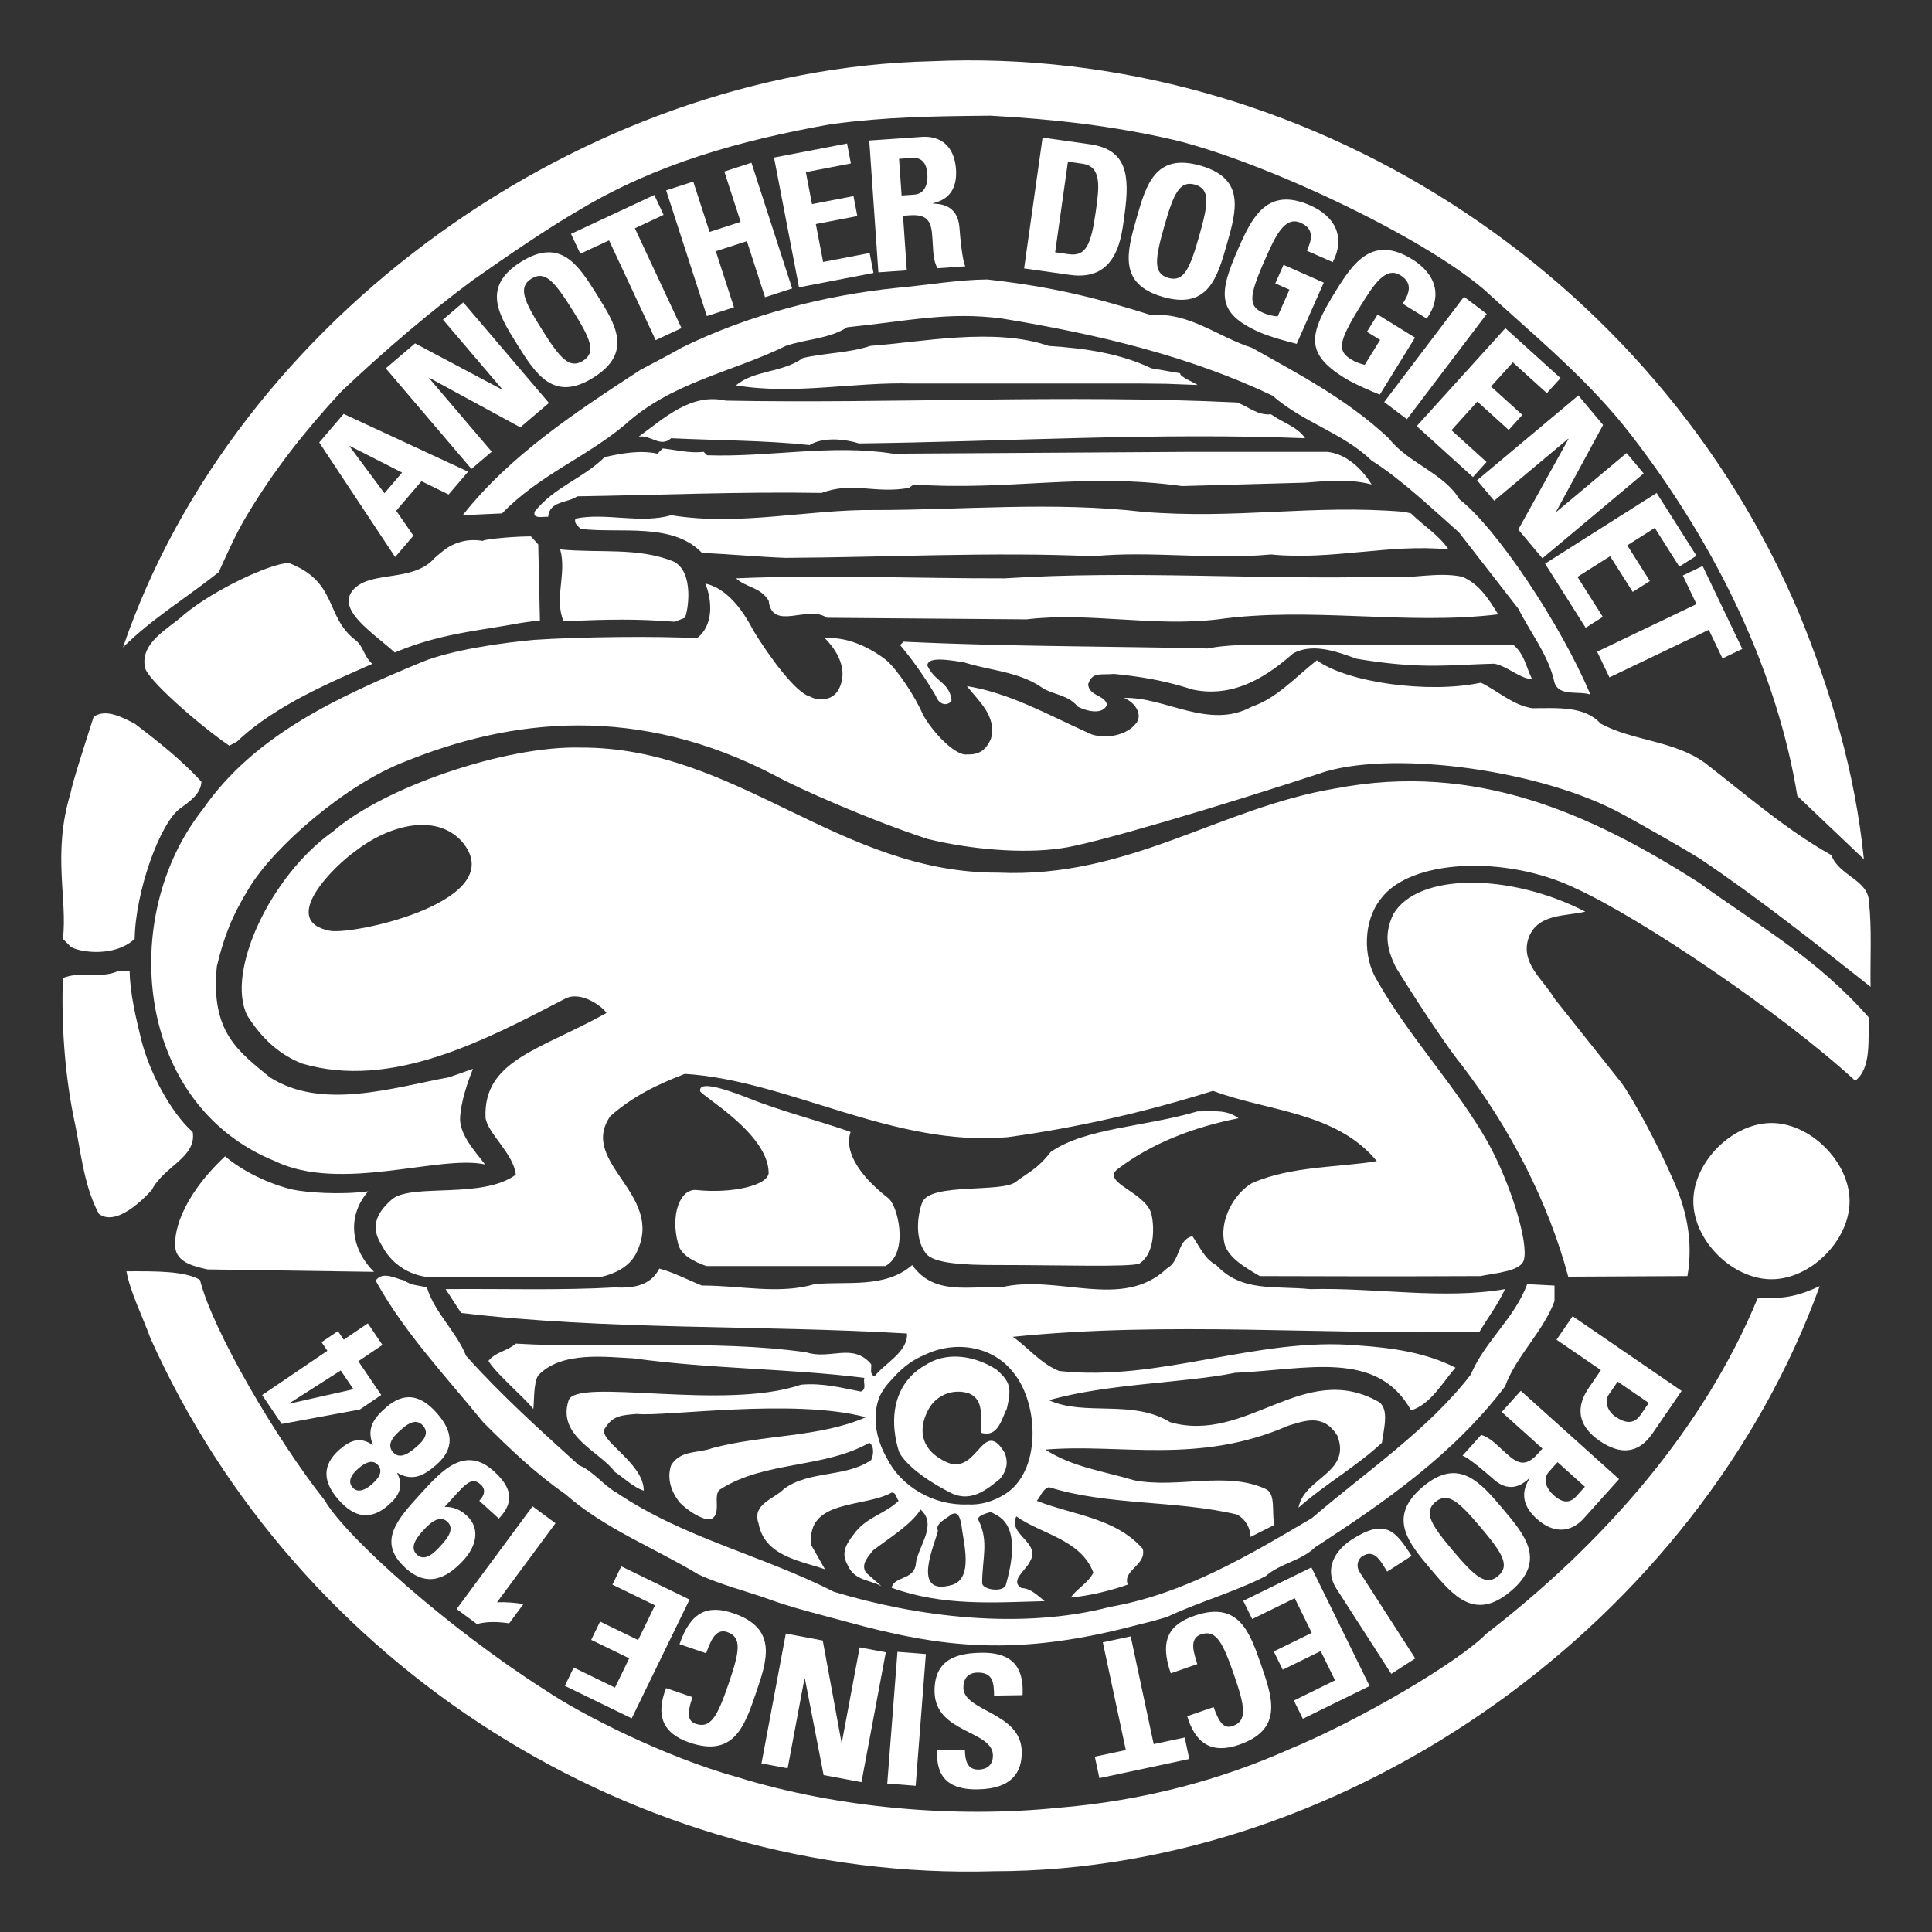 <svg id="Another_DoggieStudio_Production_Since_1984_logo" data-name="Another DoggieStudio Production Since 1984 logo" xmlns="http://www.w3.org/2000/svg" viewBox="0 0 4096 4096"><rect x="0" y="0" width="4096" height="4096" fill="#333333" stroke="none"/><defs><style>.cls-1{fill:#fff;}</style></defs><title>2024 fff Another DoggieNet Project Since 1984 logo web4096px</title><path id="NedreYdre_Ramme" data-name="NedreYdre Ramme" class="cls-1" d="M3726,2753.11c-114.34,277.75-328.44,520.38-574.64,710.32-61.15,61.89-271.34,185-420.42,246.21-139,62-304.21,108.11-487.41,123-218.06,22.31-466.85.93-679.6-64.71-153.85-42.63-332-133.24-408.23-184.89-199.92-127-420.57-321.89-467.49-402.4C586.26,3052,450.54,2820.28,424,2713.62c-30.89-18.95-93.23-18.68-156-18.33,8.75,46,33.86,94.57,50.74,141.44C630.24,3532.38,1346.07,3989.92,2108,3967.19c756.86-.62,1493.08-531.8,1750-1240.52C3785.13,2761.16,3757,2748,3726,2753.11Z"/><path id="NedreIndre_Ramme" data-name="NedreIndre Ramme" class="cls-1" d="M3237.81,2722.5c-26.65,72.17-89.7,120.85-119.65,191.76-89.88,117-223.31,206.57-336.85,304.27-135.44,79.84-270.56,160.51-427.46,188.13-188.6,49.18-409.23,21.69-586.48-32.18C1618.58,3298.37,1448,3260.27,1307,3164.37c-28.16-15.63-50.25-46.34-79.82-58.05-83.48-75.66-162.76-146.84-239-231.7-20.38-51.36-67.18-92.11-83.14-145.16-16-4.47-33.82-3.92-47.28-14.52-18.91-3.92-45.9-21.21-61.36,0,60.86,110.83,149.25,203.22,228,300.37,56.25,56.63,112.54,109.42,173.85,152.17,84.05,73.94,188.28,113.58,282.6,170.52,47,21.57,96.61,34.07,144.91,50.85,50.25,18.94,112.74,34,164.63,48.23,206,56.66,364.48,77.15,629,5.76,9.47-1.82,36.28-9.16,54.15-14.48,65.45-31.07,141.82-52.39,209.63-86.73,31.83-28,74-31.54,105.52-61.61,144.76-94.16,290.88-194.65,402-340.36,23.6-65,80.94-116.12,105-181.17v-32.95Z"/><path id="C_Copyright" data-name="C Copyright" class="cls-1" d="M2112.75,2903.82c30.39,26.59,31.73,40.14,21.68,83.18-11.08,21.23-18.43,61.46-54.64,50.53-1.85-30.16,8.3-68.95-25.11-83.19a71.79,71.79,0,0,0-83.46,29c-24.57,41-23.89,88.73,35.1,116.25,66.37,30.57,77.39-98.12,124.2-18.55,7.93,22.5,2.51,38.24-10.63,54.43-26.53,21.33-61.21,51.59-105.13,29-74.47-38.19-102.55-72.29-108.88-87.09-22-70.34-11.22-146.92,58.67-184.75C2009.05,2864.74,2068.27,2874.79,2112.75,2903.82Z"/><path id="Nedre_KrummeL" data-name="Nedre KrummeL" class="cls-1" d="M3136.59,2823.54c17.58-29.59,39.64-58.62,54.16-90.44-132.31,22.6-275.26-3.64-413,0-75-7.56-145.34,7-199.22-51-25.39-13.49-35.41-40-50.52-61.22-32.95,7.53-24,51.38-54.43,68.67-94.92,89.88-232.25,10.6-351.46,39.91-67.54-3.92-141.53,18.17-188.13-47.36-58.07,50.15-137.91,33.68-206.85,40.4-75.38,22.6-159.4,2.49-239,3-25.09-9.76-59.94-28.17-90.36-36-17.31,34.34-51.47,42.27-94.13,39.91-116,6.7-239.56,2.51-358.93,3.64l32.91,50.52c308.52,36.85,630.34,25.13,945.23,43.55,2.77,39.34-49.69,64.76-68.68,91-11.45-5-5.86-16.74-7.26-26-39.65-46.32-86.54-8.37-137.63-25.13-196.52-27.91-417.32-6.69-615.8-18.42-17.86,16.09-42,17-57.94,36.59,14,25.11,76.82,78.44,95.07,101.91,2-10.33,0-55.62,10.47-71,49-52.8,147-38.55,201-36.35,167.87,23.12,330.12,21.39,490.34,41.5-2.79,10.33,5.87,24-7.26,29-41-7.82-80.67-18.7-127-14.53-162.74,56-475-15.79-492.56,32.95-25.58,76.47,67.13,109,98.07,152.14,20.16,13.12,38.58,32.13,61.22,39.64,0-60.87-103-109.46-81.43-133.68,16.46-25.86,35-26.43,67.06-29.07,56.56,6.5,332.29-34.05,485.26,7-98.81,43.27-218.64,36.58-326,65.58-28.81,11.18-66.46,3.11-86.84,36-10.07,29,1,58.05,18.43,79.54,13.92,14.38,45.58,37,64.85,35.31,26.44-10.45,2.15-53.68,22-64.34,93.79-59.73,218.85-43.34,314.88-98,11.17,7.8,8.65,25.86,3.91,36.55-54.45,37.84-131.47,21.5-185.07,61.42-19.66,20.66-68.4,32-53.89,72.59,12.57,69.76,87.88,79.28,141,97.7l-29-50.88c-11.51-98.75,111.66-78.94,170.55-111.86,10,0.27,9.49,12,14.53,17.58-28.48,27.37-64.78,33.42-91,65.52-16.36,21.6-33.21,41.4-17.87,69,14.57,35.71,48,32.1,72.59,46.61l-32.94-29c-11.44-17.57,4.47-33.2,14.52-46.61,29.53-23.16,81.23-54.42,101.34-87.08,37.68,34.32-8.11,79.29-10.62,119.24-7,30.42-45.14,22.35-51,46.57,109.59,39.59,217.06,31.18,324.63,28.43-14.12-11.24-30.47-27.86-48.89-27.59-26.52-15.45,10.16-38.5,17.68-56.5,24.28-40.35-48.11-57.38-28.79-95.62,51.12,37.11,137,48.84,163.24,119.18-10.62,22.08-38.41,36.92-47.64,52.83,40.78-3.9,83.47-14.37,120.59-27.34-11.7-31.18,40.66-41.38,31.72-76-58.08-65.89-148.23-71.47-224.59-101.62,8.42-9.5,11.6-24.28,25.84-29,124.49,39.31,270.2,27.33,398.35,58,17.66,9.22,28.66,28,29,47.47l50.52-25.41c-6.36-25.13,4.09-65.84-18.43-76.22-83.73-38.52-185.61-.59-278.3-18.25-63.65-19.15-132.31-28.08-188.65-65.19,157.09-13.42,323.74,32.7,514.41-50.54,31.79-9.27,74.53-28.17,104.69,21.5,29.86,79-70.63,88.22-82.65,152.14,57-50.26,123.11-87.39,176.94-137.63,3.13-26.52,16.74-71.71-7.2-86.9-158.85-89-278.88,89.74-441.91,43.35-79.55-49.13-181.42-12-256.8-46.62,124.49-35.73,289.83-36.45,394.44-58.08,152-6.62,300.8-50.24,373.23,79.57,41.87-12.94,66.15-58.61,94.17-90.44-62.37-31.82-133-42.15-206.68-47.19-213.28-19-419.28,77.88-633.68,54.16-39.53-15.9-65-49.12-98-72.42C2476.41,2800.64,2808.23,2830.69,3136.59,2823.54Zm-1117.2,536.3c-92.35,27.49-34.1-93.22-30.91-114.68-7.43-15.12,21-27.15,28.44-34.48,15.15-7.71,17.85,8.18,20.58,17.24C2042.63,3271.49,2064.45,3344.57,2019.39,3359.84Zm113.16,0c-4.68,16.8-49,11.14-50.29-3.31,0-52.87,14.73-88.6-7.86-133.74-5.36-10.75,26.65-16.69,26.65-17.65C2108.39,3213.72,2172.73,3218.93,2132.55,3359.84Zm17.43-447.9c53,66.19,58,209.87-21.27,256.9-22.94,14-48.82,22.29-78.07,20.67-72.24,2.63-140.33-38.49-169.87-97.18-40.32-70.22-22-127.46-8.17-144.89,6.66-12.13,15.43-19.65,22.7-27.85,18.29-20.7,40.05-36.74,65.41-47.34C2023.63,2841.75,2105,2852.15,2150,2911.94Z"/><path id="Forste_Kugle" data-name="Forste Kugle" class="cls-1" d="M3755.73,2380.88c83,0,165.54,83,165.54,165.75,0,83.19-82.57,165.53-165.54,165.53-83.19,0-165.73-82.35-165.73-165.53C3590,2463.85,3672.54,2380.88,3755.73,2380.88Z"/><path id="Sidste_Flamme" data-name="Sidste Flamme" class="cls-1" d="M3361,1932.76c-40.16,10.05-99.9,3.35-119.72,54.13-19.81,54.47,30.43,89.27,54.45,130.31L3437,2294.92c25.4,34.27,79.55,135.66,108.58,202.85,29.31,63.65,44.81,132.51,31.94,207.6l-252.76,1.3c-41.3-155.72-123.08-315.19-227.79-451.33-17.25-20.4-71.45-98.06-136.64-202.82-23-44.11-24.33-76.67-6.33-114.4C3005.53,1850.12,3200.53,1850.14,3361,1932.76Z"/><path id="Tredje_Fod" data-name="Tredje Fod" class="cls-1" d="M2625.74,2370.75c-93.52,18.45-183.35,52.14-257.38,108.6-33,27.8,60.58,48.49,72.59,94.1,4.93,18.15,11,82-25.38,105.49-22.09,7.82-165.35,3-305.59,3-65.44,0-131.58-3-147.22-24.94-24.56-31.9-17.17-82.43-7.25-108.61,19.09-41.65,170.07-18.59,199.1-43.42,17.59-14.73,44.32-25.11,73-62.71,73.16-51.17,198.78-53,311-86C2575.83,2355.71,2602,2352.82,2625.74,2370.75Z"/><path id="Anden_Fod" data-name="Anden Fod" class="cls-1" d="M1803.37,2399.78c-12.56,34.34,8.42,84.8,79.84,140.42,19.81,14.72,45.1,115.13-6,143.91H1497.37c-25.65-9.18-55.21-23.33-60-48.72-15.91-58.34,3.35-115,38.52-112.5,75.37,8.1,152.14-9.6,153.72-36.14-0.46-83-141.18-162.41-145.34-173.53-1.95-14.4,18.3-18.29,101.33,14.46C1656.54,2356.23,1730,2374.07,1803.37,2399.78Z"/><path id="Krop" class="cls-1" d="M3601.08,1870.79c-228.91-145.71-472.39-256-769.45-199.28-246.33,41-438.6,191.18-715.56,178.6-337.13,1.29-554.51-266.57-885-265.16-158.82-4.42-418.72,84.58-524.89,177.81-131.92,92.69-228.66,298.32-181.7,390.63,31,48.91,68.12,82.54,115.94,101.42,189.79,56,387.88-49.31,557.87-137.61,34.18-17.78,81.09,18.72,87.45,30.44-139.64,78.17-261.25,99.34-256.38,221.84,3.85,32.86,60.19,77.09,64.1,121-70.5,51.91-216.9,18.33-260.78,50.87-62.95,52.93-26.93,90.18-16.77,110.13,38,58,100,56.55,99.78,56.51h355c31.42-6.69,65.61-22.06,79.73-54.43,58.45-122.55-124.67-188.71-56.56-287.17,47.75-42.47,101.88-68.2,158-89.69,218.85,13.41,442.74,155.9,684.76,134.17,148-20.26,292.55-53.56,434.93-98.16,116.94,44,260.71,44,347.41,148.9-76.85,13.57-180.76,9.67-264.77,46.79-36.19,21-71.47,78.16-57.51,130.65,9.47,28.61,42.65,47.94,74.19,66.36,114.15,0,236.63,1.13,467.64,0,33.62-6.68,85.57-10.28,92.1-34,10.6-36.27-27.63-161.6-76.5-249.91-67.56-119.4-168.05-224.6-235.16-343.92-29.75-48.76-28.63-124.69,7.39-170.47,60.84-86,266-95.19,414-23.73,140.84,64.2,439,266.33,592.89,407.84,35.45-27.16,26.6-89.61,29-133.9C3851.21,2031.31,3734.78,1967.13,3601.08,1870.79ZM699,1973.33c-109.09-21.42,10.71-138.29,54.34-168.78,68.3-53.49,169.1-82.63,225.56-20.92C1086.69,1909.23,750.24,1983.12,699,1973.33Z"/><path id="Store_Flamme" data-name="Store Flamme" class="cls-1" d="M3962.3,1911c-1.89-45.84-64.26-54.72-79.55-98-96.59-54.16-180.11-127.58-268.27-195.7-65.52-47.43-153.05-46.33-221.07-83.18-33.88-38-92.39-32.66-145-32.66-41.08-6.42-72.21-36.29-108.75-54.15-109.6,23.72-283.37,0-347.75-47.44-44.61,34.88-85.23,80.65-137.69,98.18-91.3,50.19-184.52-21.37-271.36-18.37,27.36,11.16,39.64,38.53,25.14,54.45-20.38,26.69-73.14,35.75-104.69,17.87-82.4-37.14-163.2-82.92-253.46-97.43,25,31.82,63.76,63.95,51.12,111.21-11.19,26.44-27,34.51-51.12,33.66-21.21,3.36-66.16-38.23-92.68-83.18-16.47-39.56-55.55-97.42-77.89-116.38-31-24.59-81.51-51.11-130.36-46.72,24.49,24.51,50.27,65.57,30,106.91-14.87,29-47.87,24.92-62.38,16.28-29-7.27-85.42-83.7-119.75-140.13-23.73-46.35-57.5-89.33-101.42-99.11,14.35,35.38,18.24,88.5-17.88,116-79.72-4.94-251.68-3-344.36,3.37-70.36,6.14-177.9,21.94-239.06,47.24-173,72-353.61,152.69-463.66,311.53-181.14,228.07-143.48,626.4,152.15,746.27,139.56,67.69,348.79-14.08,445.79,7.14-22.23-29-50.53-59-53-94.1,0-35.43,17.21-83.44,27.37-108.55L952,2283.85c-117.81,21.67-269.46,71-380,0-66.18-54.62-126.12-95.53-112.25-235.12,14.49-61.16,31.91-106.75,67.29-164.28,52.06-87.92,206.24-222.17,332.31-270,223.6-90.9,492.16-123.28,785.81,30.81,45.4,25.13,197.09,92.71,321.58,133.44,89.32,22,201.55,31.82,282.23,19.82,65-7.82,344.46-91.28,561.36-162.75,154.37-44.94,464-1.51,631.42,91.55,34.9,19,121.64,67.84,161.92,93,123.44,82.91,245.17,179.49,362.13,271.8C3964.81,2031.58,3968.71,1968.78,3962.3,1911Z"/><path id="Forste_Flamme" data-name="Forste Flamme" class="cls-1" d="M620.28,2522c29.88,6.37,101.32,11.55,160.26,3.73-49.75,57.76-31.6,128.12,12.46,170.69l-353.4-5.14c-23.92-5.86-59.95-12.3-67.22-41.33-5.79-30.23,7.71-107.12,104.75-198.47C514.35,2483.26,570.44,2510.21,620.28,2522Z"/><path id="Anden_Flamme" data-name="Anden Flamme" class="cls-1" d="M274.93,2059.15c0.44,46.51,13.77,100.87,24,143.09,17.3,70.53,62.81,155.92,109.67,197.89,8.22,53.81-60.84,72.1-86.91,122.76-2.43,2.31-70.79,81.92-112.11,50.55-33.79-63.18-38.57-139-54.51-210-17.87-91.81-25.12-192.56-21.74-289.81,34.31-15.25,81.57,1.59,115.89-14.49h25.66Z"/><path id="Tredje_Flamme" data-name="Tredje Flamme" class="cls-1" d="M427.07,1657.46c-1.51,25.09-23,40.53-45.4,56.68-43,31.47-94.74,177-96.15,276.41-47.12,43.41-130.22,25.6-137.62,14.52l-14.52-14.52c10.09-83.46-22.7-180.61,15.93-308,4.79-25.09,27.07-93.69,49.22-162.87,26.14-18.2,61.34,1.62,87,14.46C334.31,1571.52,385,1611,427.07,1657.46Z"/><path id="Fjerde_Flamme" data-name="Fjerde Flamme" class="cls-1" d="M753,1356.54c18.37,14,17.43,33.9,36.23,50.83-76.31,34.37-203.78,85.55-286.73,164.82l-16.38,8.74c-66.72-45.71-177.33-143.45-178.83-166.56-10.64-53,52.17-82.56,83.53-111.93,64.21-53.14,182.06-107.71,221.06-109C716.54,1233.18,688.75,1307.19,753,1356.54Z"/><path id="Femte_Flamme" data-name="Femte Flamme" class="cls-1" d="M1141.11,1154.21l3.56,161.23c-13.74,1.45-28.2,3.4-43.12,5.67-93.22,17.34-168.93,22.12-264.56,62.26-47.78-43.14-124.9-91-88-133.06,36.11-41.18,126.89-15.38,171.8-66.65a272.22,272.22,0,0,1,29.1-23.23,110.53,110.53,0,0,1,33.64-13.32c12.15-2.53,25.55-2.76,40.45-.31-0.61-1.44,13.34-3.74,33.19-5.73s45.57-3.78,68.42-3.87Z"/><path id="Sjette_Flamme" data-name="Sjette Flamme" class="cls-1" d="M1426.8,1189.92c46.34,21.26,31.61,108,25.12,119.8l-21.19,8.38c-85.56-6.34-136-5.06-235.88-1.12-20.66-47.85,7.26-101.06-7.18-152.14C1271.76,1172.92,1351.44,1160,1426.8,1189.92Z"/><path id="FørsteOvre_KrummeL" data-name="FørsteOvre KrummeL" class="cls-1" d="M2560.14,1374.83c69-13.48,152.14-4.82,221.16-7.22h427.6c23.58,19.76,26.77,48.26,39.53,72.47-25.87-1.4-51-26.52-79.74-32.94-95.45,1.95-153.45,12.82-292.84-10.61-40.47-14.5-92.12-34.27-134.53-11.09-59.74,52.68-128.7,94.27-213.28,76.42-51.17-16.76-102.73-26.92-166.6-33.07-30.29,2.54-45.3-4.62-54.47,21.9,1.92,25.69,35.73,22.29,39.9,43.55-9.29,21.27-40.75,14.5-62,3.85-20.09-25.11-51.64-24.78-75.63-40.13-48.86-34.34-111.73-36.29-166.67-54.16-23.17-2.8-76.08-14-76.49,7.25,14.28,30.3,36.86,33.4,47.46,58.05,2,5.78,4.47,11.12,3.35,17.87-12.55,12-27.09,3.9-32.38-10.6a773.75,773.75,0,0,0-76.2-108.76l7.26-7.21C2127.93,1370.56,2341.29,1370,2560.14,1374.83Z"/><path id="AndenOvre_KrummeL" data-name="AndenOvre KrummeL" class="cls-1" d="M3100.05,1222.7c36.54,15.53,56.36,47.88,76.17,79.75-195.68,23.69-396.94-17-594,10.61-137.59,16.46-273.3-15.91-405.88,0l-423.47-3.35c-39.08-28.48-116.09,29.88-123.2-36.29-17.86-29-47.91-27.53-69.14-47.29,185.92-8.27,379.08.39,569,0,276.83-17.48,529.47,3.38,811.4-3.43C2991.44,1228,3046.71,1211.66,3100.05,1222.7Z"/><path id="TredjeOvre_KrummeL" data-name="TredjeOvre KrummeL" class="cls-1" d="M2991.44,1088.46c28.74,28,58.39,45.38,79.71,76.37-124.94-12.56-249.17,23.63-376.46,10.61-126.44,12-256.26-8.27-376.84,3.85-213-9.72-439.39,2.31-652.1,3.42-55.55-2-118.35-7.82-177.61-10.65-62.45-65.29-173.39-40.64-257-50.78-6.19-6.23-14.52-11.55-11.15-21.76,63.36-13.44,137.68,11.69,202.93-7.25,145.88,23.71,289.76-12.57,431.29-11,185.36,0,378.79-18.34,568.35,3.81,200.73,16.43,358.43-16.34,554.37,0Z"/><path id="FjerdeOvre_KrummeL" data-name="FjerdeOvre KrummeL" class="cls-1" d="M1491.86,958l7.24,7.23c134,4.4,263.24-24.07,394.72-3.36L2524.14,958h289.75c39.66,3.87,73.17,35.32,94.07,69.1-46.61-12.09-91.55-7.73-141.1-3.82L2506,1030.53c-210.48-29-364.92,10.65-568.62-3.4l-10.61,7.29c-71.74,13-118.92-14-185.08,10.61-166.08-3-358.93,4.8-517.82,7.23-20.64,14.49-58.9,9.17-61.74,43.45-9.71-.94-21.71,3.4-29-3.44V1085c43.49-54,101.88-69.55,148.78-115.9,34.63-7.72,74.81-15.41,111.94-7.25L1405,950.78C1434.05,953.73,1460.58,961.43,1491.86,958Z"/><path id="FemteOvre_KrummeL" data-name="FemteOvre KrummeL" class="cls-1" d="M2622.12,853.25c24,8.17,43.53,28,72.57,25.13,24,17.36,57.22,27.05,72.17,50.74-312.8-12.55-635,7.2-945.63,11-30.43-9.59-76.76-14-104.67,3.45-95.75-10.16-195.69-9.66-293.67-14.46-22.61,20.76-43.55-7.76-68.67-3.43,53.27-38.13,109.71-93.18,184.53-76.3C1888.52,856.12,2258.39,835.88,2622.12,853.25Z"/><path id="SjetteOvre_KrummeL" data-name="SjetteOvre KrummeL" class="cls-1" d="M2440.95,780.8l61.14,10.64c-1.94,7.23,32.77,20.91,36.67,24.77l-66.44-2.52-52.86-.56H1934c-122.27-3.82-249.27,24.7-373.51,3.88,38.24-32.8,99.1-26.55,141.53-57.9,46.9-11.13,96-10.17,143.6-25.88,107-7.58,262-39.86,378.13.27C2300.55,738.29,2374.78,749.4,2440.95,780.8Z"/><path id="OvreIndre_Ramme" data-name="OvreIndre Ramme" class="cls-1" d="M2440.95,668.27c79.28-7.25,141.82,46.38,213.29,69.1,100.19,56.47,201,108.62,289.91,191.75,41.14,53.09,117.19,73.78,150.39,129.87,76.73,59,214,263.29,277.16,413.47-25.07-8.22-66.18,4.74-76-25.12-12.29-58.08-51.05-105.25-76.08-156L3093,1128.54c-56.34-49.53-120.36-111.1-185.08-152.13-61.13-58.91-144.6-80.18-210.2-137.63-177.82-84.58-372.92-130.41-572.16-163.28-114.55-15.43-198.08,4.91-329.5,18.34-38.52,25.11-87.7,24.62-130.36,39.64-113.33,55.54-241.46,76.77-340.38,166.63-84,70.43-182.18,106.71-260.9,188.34L981,1092.27c100.46-127.42,240.53-219.2,376.65-308.06,33.42-17.45,76.88-40.61,87-46.84,142.92-70.55,305.66-111.62,456.41-127,64.2-5.83,130.36-17.42,192-17.88C2237,608.67,2328.73,633,2440.95,668.27Z"/><path id="OvreYdre_Ramme" data-name="OvreYdre Ramme" class="cls-1" d="M3814,1300C3509.72,578,2763.57,94.07,1973.86,129.86c-735.56,16.87-1474,542.33-1713.14,1242.69,61.87-61.4,134.25-104.86,202.87-159.38C482,1173,500.75,1129.62,525,1090c57-94.71,120.86-175.74,199.43-260.83,95-89.69,187.37-168.05,278.62-235.69,72-50.67,159.8-110.6,225.2-148.34C1391,347.64,1566.47,298,1764.07,262.85c118-15.1,207.32-16.35,335.63-17.63,132,7.25,259.1,21.28,388.63,51.21,185.07,44.49,520.59,200.36,657.79,317.29C3257,715.61,3367.09,804.09,3459,923.35c185.6,240.46,309.58,506.71,351.51,764.08l141.14,134.26C3932.87,1636.62,3881.55,1464.67,3814,1300Z"/><path class="cls-1" d="M837.72,1180.94L676.8,938.08l51.74-60.52L992.43,1000l-41.34,48.36-57.59-28.17-53.56,62.65,36.52,52.81Zm-96.27-235.5-0.52.61L815,1045.7l37.44-43.8Z"/><path class="cls-1" d="M999.51,994.18L817.88,780.9,880,728l184.27,97.89,0.61-.52L939.13,677.65l43-36.58,181.63,213.28L1103.08,906,910.24,801.11l-0.61.52,132.83,156Z"/><path class="cls-1" d="M1096.85,730.84c-39.4-62.77-76.94-122.58,7.45-175.55s121.93,6.84,161.33,69.61c39,62.11,76.94,122.58-7.45,175.55S1135.84,793,1096.85,730.84Zm116.92-73.39c-38.16-60.8-58.39-84.75-87.2-66.66s-16,46.71,22.13,107.51S1207.1,783,1235.9,765,1251.94,718.25,1213.78,657.45Z"/><path class="cls-1" d="M1387.17,413.35l19.7,42.19L1346,484l98.84,211.63-54.75,25.57-98.84-211.63L1230.31,538l-19.7-42.19Z"/><path class="cls-1" d="M1570.16,470.34l-34.55-106.68L1593.09,345l86.31,266.51-57.48,18.62-38.49-118.86-65.86,21.33,38.49,118.86-57.48,18.62-86.31-266.51L1469.76,385l34.55,106.68Z"/><path class="cls-1" d="M1693.94,609.12L1641,334l154.82-29.78,8.14,42.29-95.48,18.37,13,67.82,88-16.93,8.14,42.29-88,16.93,15.46,80.39,98.63-19,8.14,42.29Z"/><path class="cls-1" d="M1922.49,573.19l-60.28,4.16L1842.9,297.88l111.37-7.7c41.12-2.84,69.23,20.89,72.52,68.5,2.46,35.61-10.06,63.31-48.76,72.21l0.05,0.77c13.28,0.64,52.61,1,56.09,51.35,1.23,17.81,6.07,70.36,12.46,81.59l-59.08,4.08c-9.16-16.48-8.87-35.56-10.13-53.75-2.3-33.29-1.06-61.77-47.36-58.57l-15.57,1.08Zm-11-158.7,26.74-1.85c24-1.65,29.13-25.35,27.9-43.15-1.85-26.71-14.12-36-33.28-34.65l-26.75,1.85Z"/><path class="cls-1" d="M2210.33,291.68l99.85,14.08c78.45,11.07,86,63.85,73.76,150.29-6,42.65-13,141.18-115.27,126.77l-97.47-13.75ZM2237,534.86l28.92,4.08c36.45,5.14,47.32-20.36,57.13-89.9,7.21-51.1,13.55-96.05-28.05-101.92l-30.9-4.36Z"/><path class="cls-1" d="M2409.48,463c20.32-71.27,39.69-139.18,135.5-111.85s76.45,95.23,56.12,166.5c-20.11,70.52-39.69,139.18-135.5,111.85S2389.37,533.51,2409.48,463Zm132.75,37.86c19.69-69,24-100.09-8.74-109.41s-45.45,19.32-65.14,88.35-24,100.09,8.74,109.41S2522.55,569.87,2542.24,500.84Z"/><path class="cls-1" d="M2770.66,531.56c10.87-23.62,16.09-46.34-13.2-59.27-34.41-15.19-54.31,29.89-76.25,79.58-35.42,80.22-33.63,98-2.16,111.87,9.15,4,20,6.27,29.65,7.15l25.07-56.79-30-13.25,17.4-39.4,85.29,37.66L2749.08,729c-16.26-3.79-56.47-14.75-78.43-24.45-93-41.05-87.13-83-44.19-180.26,28.52-64.6,60.81-128.81,151.22-88.89,54.17,23.92,74.84,68.25,47.88,120.39Z"/><path class="cls-1" d="M2973.82,644c14-21.9,22.3-43.69-4.93-60.52-32-19.77-57.9,22.14-86.46,68.35-46.1,74.59-46.77,92.42-17.5,110.51,8.51,5.26,18.92,9,28.38,11.16L2926,720.68,2898,703.43l22.64-36.64,79.31,49-74.66,120.8c-15.59-6-53.91-22.37-74.33-35-86.46-53.43-74.91-94.19-19-184.62,37.13-60.07,77.93-119.23,162-67.27,50.38,31.14,64.76,77.88,30.89,125.83Z"/><path class="cls-1" d="M2934.64,852.35l169.19-223.26L3152,665.59,2982.8,888.85Z"/><path class="cls-1" d="M3003.5,903.47l188-207.67,116.88,105.8-28.9,31.93-72.08-65.25L3161,819.47l66.45,60.15-28.9,31.93-66.45-60.15-54.94,60.69,74.46,67.4-28.9,31.93Z"/><path class="cls-1" d="M3131.48,1018.3l214.75-179.88L3398.64,901l-99.39,183.46,0.51,0.61,148.72-124.57,36.23,43.25L3270,1183.64l-51.13-61,106.43-192-0.51-.61-157,131.55Z"/><path class="cls-1" d="M3275.62,1195l236.63-149.94,84.38,133.17-36.38,23.05-52-82.14-58.34,37,48,75.71-36.38,23.05-48-75.71L3344.34,1223l53.76,84.84-36.38,23.05Z"/><path class="cls-1" d="M3693.82,1375.76l-42,20.1-29-60.63-210.68,100.86-26.09-54.5,210.68-100.86-29-60.63,42-20.1Z"/><path class="cls-1" d="M3565.2,2948.89l-61.54,89.77c-31.22,45.54-70.32,44.93-112.57,16-26.24-18-62.41-54.43-22.37-112.84l25.34-37-94.08-64.5,34.16-49.83Zm-135.61-19.71-19,27.72c-10.18,14.85-1.51,35.83,13.85,46.36,18.88,12.94,38.5,18.63,53.89-3.81l17.2-25.08Z"/><path class="cls-1" d="M3183.76,2993.58l40.38-44.95,208.4,187.2-74.6,83.05c-27.54,30.66-64.24,33.19-99.74,1.3-26.55-23.85-36.84-52.46-15.26-85.78l-0.58-.52c-10,8.79-38.49,35.88-76,2.18-13.28-11.93-53.34-46.29-65.74-49.91l39.57-44.05c18,5.45,31.12,19.35,44.69,31.54,24.82,22.3,43.75,43.61,74.77,9.08l10.43-11.61Zm118.35,106.3-17.92,19.94c-16,17.86-3.27,38.48,10,50.4,19.92,17.89,35.17,16,48,1.71l17.92-19.94Z"/><path class="cls-1" d="M3185.75,3198.45c47.84,56.6,93.42,110.53,17.33,174.85s-121.68,10.38-169.52-46.21c-47.34-56-93.42-110.53-17.33-174.84S3138.41,3142.45,3185.75,3198.45Zm-105.43,89.11c46.34,54.82,69.74,75.69,95.71,53.73s9.3-48.5-37-103.32-69.74-75.69-95.71-53.73S3034,3232.75,3080.32,3287.57Z"/><path class="cls-1" d="M2949.62,3548.72L2833.29,3368c-26.46-41.11-3.48-80.82,32.53-104,71-45.69,92.5-18.93,126.94,34.58l-51.82,33.35c-12.18-18.92-25.86-49.8-52.44-32.69-11.44,7.36-13,22.67-6.5,32.79l118.43,184Z"/><path class="cls-1" d="M2780.27,3323l123.39,251.5-141.54,69.44-19-38.67,87.29-42.83-30.42-62-80.47,39.48-19-38.66,80.47-39.48-36.06-73.5-90.17,44.23-19-38.66Z"/><path class="cls-1" d="M2673.67,3529.71c24.23,70,47.31,136.77-46.85,169.34-58.24,20.14-92.46-2.91-109.86-60.53l56-19.36c12.18,35.2,23.17,46.18,40.19,40.29,32.14-11.12,26.16-41.89,2.69-109.73S2578,3454,2545.9,3465.12c-26.47,9.16-13.92,41.76-7.45,62.93l-56.35,19.49c-24.48-70.77-3.23-103.58,50.09-122C2626.36,3392.94,2649.7,3460.41,2673.67,3529.71Z"/><path class="cls-1" d="M2330.81,3769.8l-9.72-45.53,65.74-14-48.77-228.43,59.09-12.61,48.77,228.43,65.74-14,9.72,45.54Z"/><path class="cls-1" d="M2080.93,3504c74.82-1.15,89.47,41.31,87,89.86l-60.41.93c-0.41-26.77-2-49.25-35.16-48.74-20.4.31-30.21,13.27-29.92,32.28,0.77,50.43,122.45,51.67,123.73,135.08,0.67,43.84-20.4,79.08-94,80.21-58.81.9-88.41-24.26-85.31-82.9l58.81-.9c0.32,20.95,4.25,42.23,28.65,41.86,19.6-.3,31-11,30.75-30.35-0.82-53.15-122.37-46.63-123.72-134.69C1980.24,3514,2034.92,3504.66,2080.93,3504Z"/><path class="cls-1" d="M1962.95,3506.72L1941.29,3786l-60.24-4.67,21.66-279.3Z"/><path class="cls-1" d="M1878,3503l-51.63,275.34-80.23-15-39.76-204.84-0.79-.15L1669.86,3749l-55.45-10.4L1666,3463.29,1744.3,3478,1784,3693.85l0.79,0.15,37.76-201.35Z"/><path class="cls-1" d="M1602.59,3589.63c-24,70.12-46.87,136.92-141.14,104.65-58.3-20-71.09-59.2-49.34-115.32l56,19.18c-12.06,35.24-10.15,50.66,6.88,56.49,32.18,11,46.4-16.92,69.64-84.84s29.14-98.7-3-109.72c-26.5-9.07-36.67,24.36-44.59,45l-56.41-19.31c24.25-70.85,61.19-83.63,114.57-65.35C1649.46,3452.71,1626.34,3520.25,1602.59,3589.63Z"/><path class="cls-1" d="M1461.84,3391.2l-122.57,251.9-141.77-69,18.84-38.73,87.44,42.54,30.22-62.1-80.6-39.21,18.84-38.73,80.6,39.21,35.82-73.62-90.31-43.94,18.84-38.73Z"/><path class="cls-1" d="M1079.54,3441.54c-22.55-3.16-45.92-4.53-68.35,1.57l-43.11-31.88,161-217.74,48.58,35.93-123.9,167.52c18.5-.79,37.69.85,56,3.74Z"/><path class="cls-1" d="M1016.12,3181.79c4.7-5.17,8.81-10.87,9.83-16.75s-0.47-12-6.69-17.62c-20.72-18.85-33.23-.33-76.58,47.31,17.83-.57,33,5.92,46.34,18,31.67,28.81,18.74,67.4-5.54,94.1-35.77,39.32-77.18,59.87-123.65,17.6-61.27-55.74-17.89-102.83,33.29-159.08,44.91-49.36,93.58-101.08,154-46.15,35.81,32.58,45.83,63.2,10.47,100.27ZM948.29,3226c-17.76-16.16-39.8,6.28-51,18.63-11.49,12.63-31,35.27-13.24,51.42,18.05,16.42,39.2-6.82,50.43-19.16S966,3242.19,948.29,3226Z"/><path class="cls-1" d="M925,3105.49c-25.13,22-49.3,36.16-82.34,17.2l-0.58.51c15,28.91,2.74,49.14-18.88,68-37.11,32.42-71.7,27-105.65-11.84s-34.65-73.87,2.46-106.29c21.62-18.89,43.31-28.27,69.95-9.57l0.59-.51c-14.34-35.29,3-57.33,28.11-79.28,38.28-33.44,73.36-26.89,108.11,12.88S963.3,3072.06,925,3105.49Zm-136.59,41.21c10.52-9.19,26.15-25.5,13-40.57s-31.43-1.77-41.95,7.42c-9.93,8.68-25,25-12.11,39.8S778.5,3155.38,788.43,3146.71Zm96.84-81.4c11.69-10.21,25.92-26.36,11.7-42.63s-32.13-4.34-43.82,5.87c-12.27,10.72-36.76,31-20.18,50S873,3076,885.27,3065.3Z"/><path class="cls-1" d="M763,2988.21c-164.57,30.4-165.21,30.83-165.75,30.72l-41.55-61.26,138.39-93.87-12.35-18.21,34.68-23.52,12.35,18.21,51.05-34.63,31,45.7L759.73,2886l48.52,71.53Zm-40.62-82.69-108.94,69.55,0.45,0.66,135.45-30.47Z"/></svg>